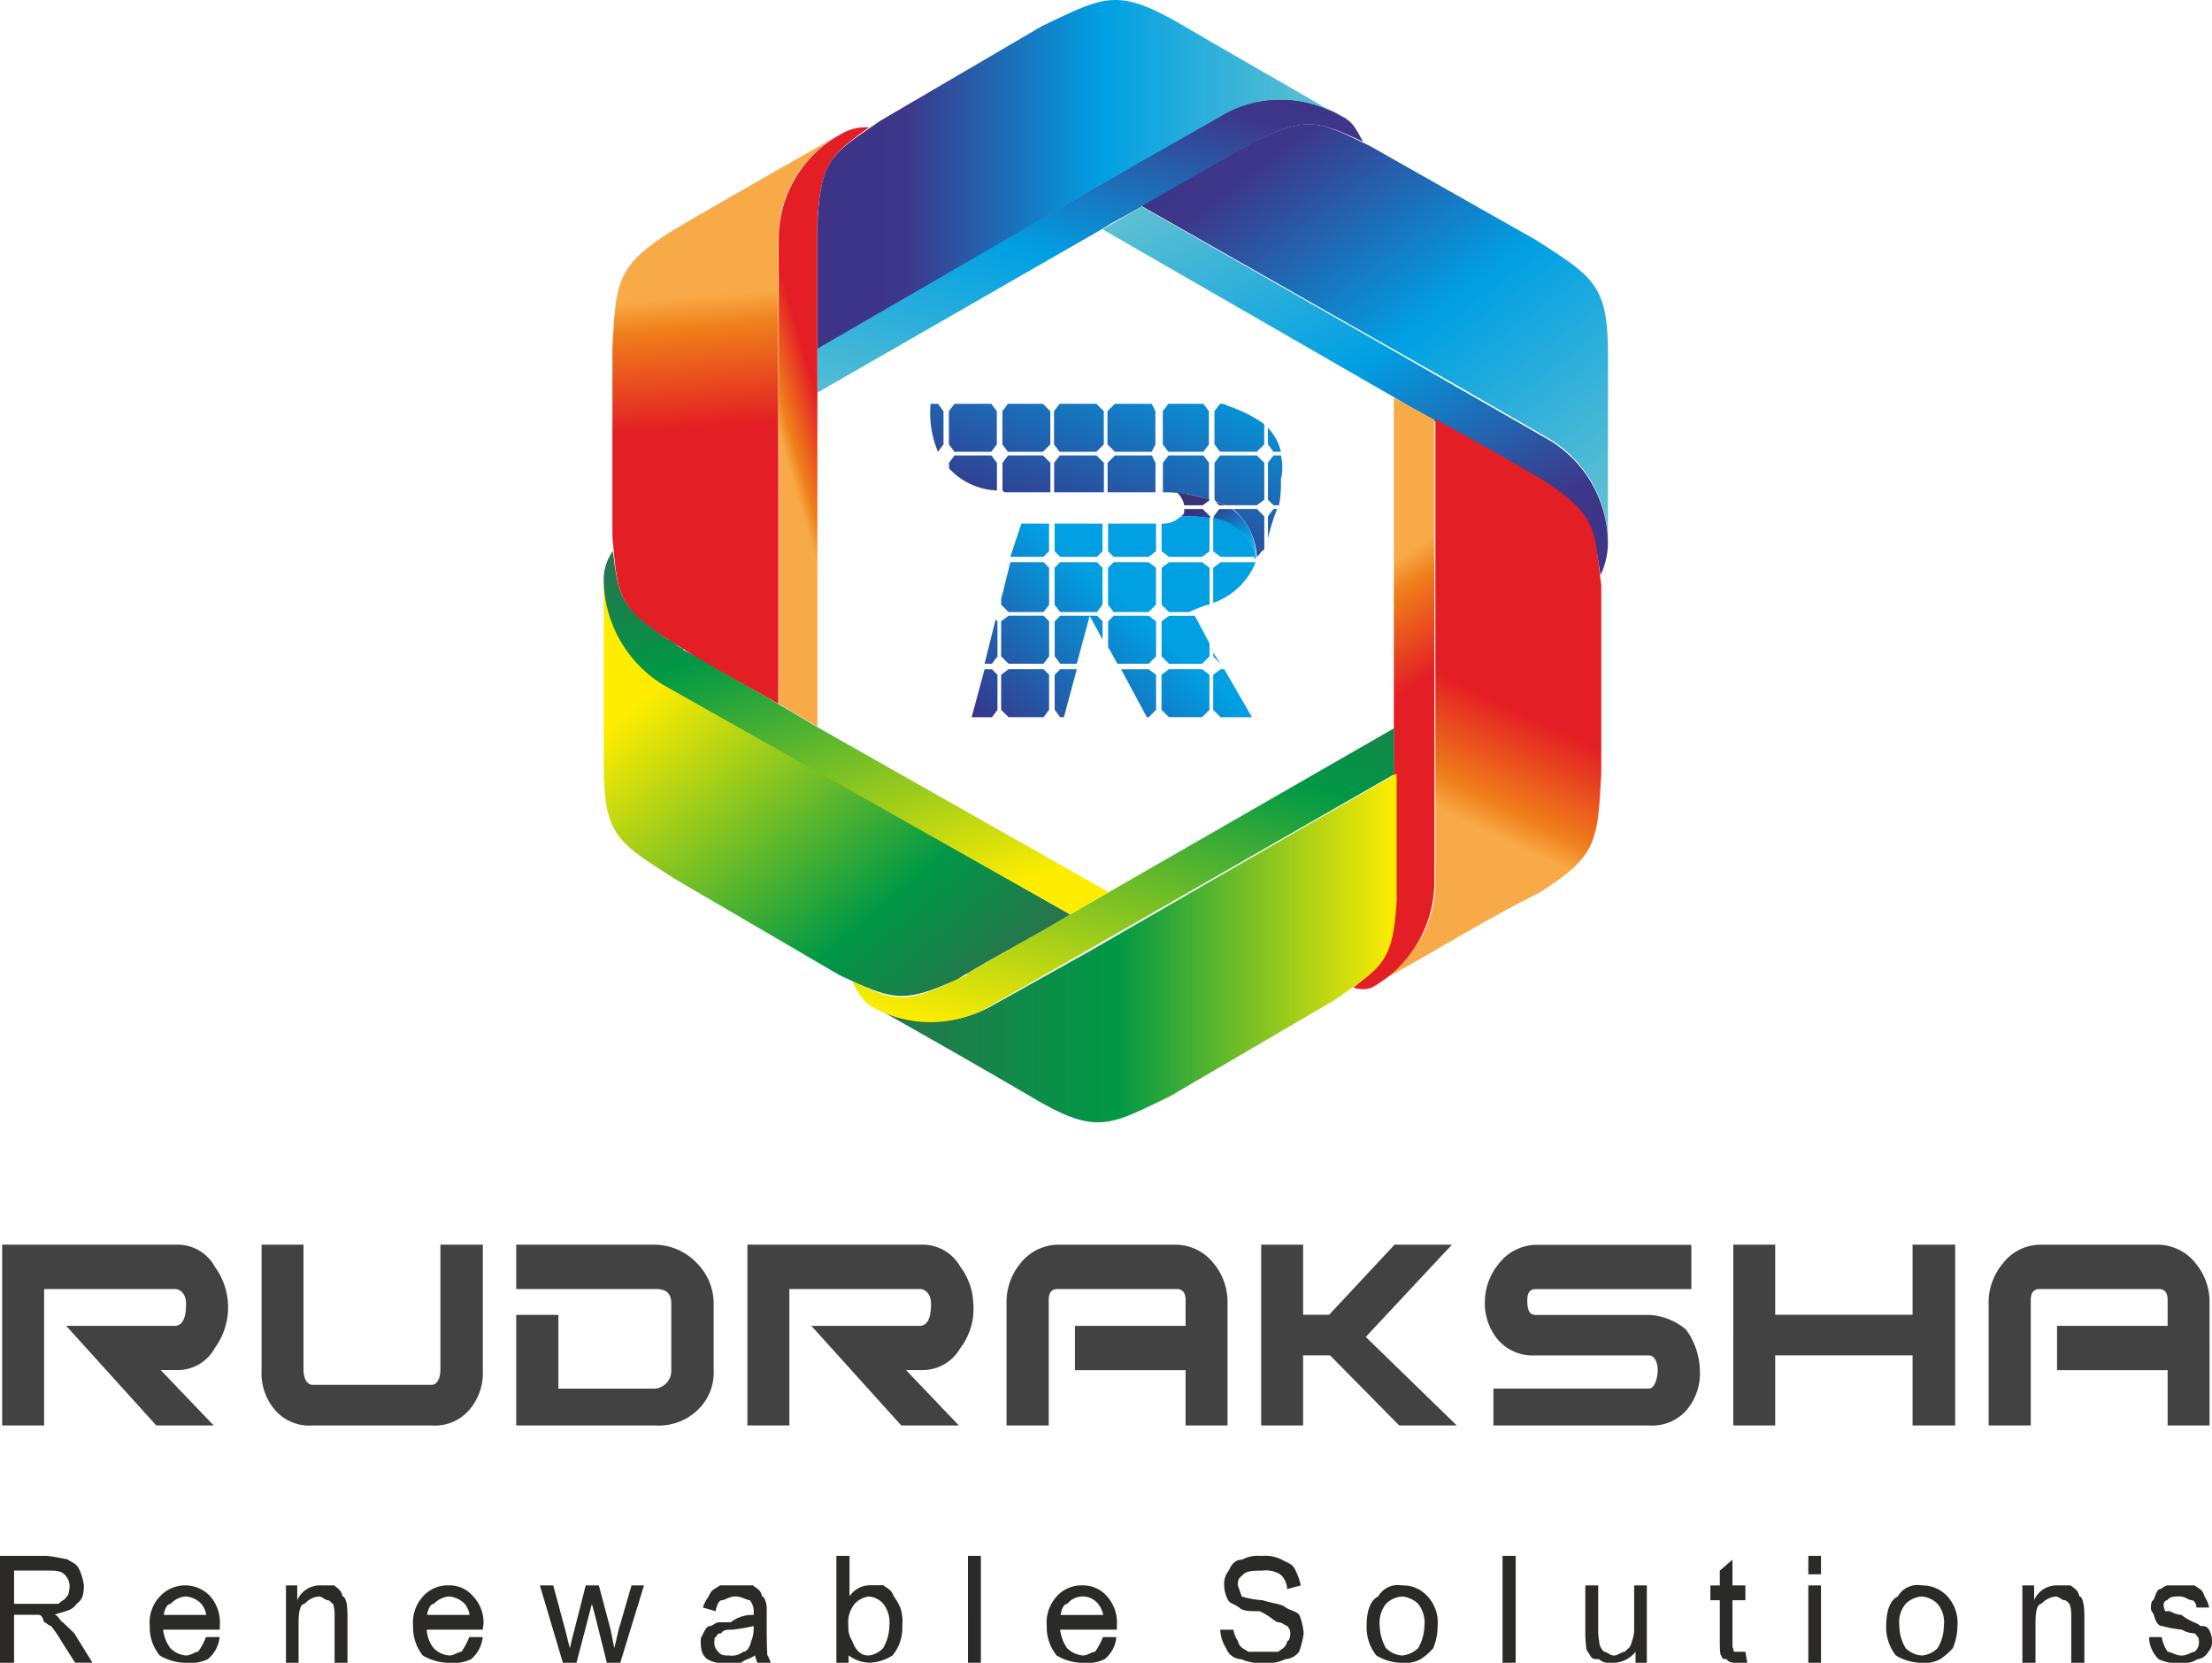 <svg id="_1727099142992" xmlns="http://www.w3.org/2000/svg" xmlns:xlink="http://www.w3.org/1999/xlink" width="153" height="114.978" viewBox="0 0 153 114.978">
  <defs>
    <linearGradient id="linear-gradient" x1="0.835" y1="-0.205" x2="0.166" y2="1.205" gradientUnits="objectBoundingBox">
      <stop offset="0" stop-color="#3d3487"/>
      <stop offset="0.169" stop-color="#3d3789"/>
      <stop offset="0.541" stop-color="#00a0e3"/>
      <stop offset="1" stop-color="#66c3d0"/>
    </linearGradient>
    <linearGradient id="linear-gradient-2" x1="0.069" y1="-0.027" x2="0.931" y2="1.028" xlink:href="#linear-gradient"/>
    <linearGradient id="linear-gradient-3" x1="0.912" y1="1.077" x2="0.088" y2="-0.077" xlink:href="#linear-gradient"/>
    <linearGradient id="linear-gradient-4" x1="0.457" y1="0.719" x2="0.543" y2="0.281" gradientUnits="objectBoundingBox">
      <stop offset="0" stop-color="#f7aa47"/>
      <stop offset="0.129" stop-color="#ef7f1a"/>
      <stop offset="0.529" stop-color="#e31e24"/>
      <stop offset="1" stop-color="#e31e24"/>
    </linearGradient>
    <linearGradient id="linear-gradient-5" x1="0.481" y1="0.279" x2="0.52" y2="0.717" xlink:href="#linear-gradient-4"/>
    <linearGradient id="linear-gradient-6" y1="0.5" x2="1" y2="0.5" gradientUnits="objectBoundingBox">
      <stop offset="0" stop-color="#28744d"/>
      <stop offset="0.471" stop-color="#009846"/>
      <stop offset="1" stop-color="#ffed00"/>
    </linearGradient>
    <linearGradient id="linear-gradient-7" x1="0.884" y1="-0.291" x2="0.116" y2="1.29" gradientUnits="objectBoundingBox">
      <stop offset="0" stop-color="#28744d"/>
      <stop offset="0.259" stop-color="#009846"/>
      <stop offset="0.851" stop-color="#ffed00"/>
      <stop offset="1" stop-color="#ffed00"/>
    </linearGradient>
    <linearGradient id="linear-gradient-8" x1="0.873" y1="0.904" x2="0.127" y2="0.096" gradientUnits="objectBoundingBox">
      <stop offset="0" stop-color="#28744d"/>
      <stop offset="0.259" stop-color="#009846"/>
      <stop offset="0.902" stop-color="#ffed00"/>
      <stop offset="1" stop-color="#ffed00"/>
    </linearGradient>
    <linearGradient id="linear-gradient-9" x1="0.235" y1="-0.082" x2="0.765" y2="1.082" xlink:href="#linear-gradient-8"/>
    <linearGradient id="linear-gradient-10" x1="0.493" y1="0.28" x2="0.507" y2="0.72" xlink:href="#linear-gradient-4"/>
    <linearGradient id="linear-gradient-11" x1="0.39" y1="0.712" x2="0.61" y2="0.288" xlink:href="#linear-gradient-4"/>
    <linearGradient id="linear-gradient-12" x1="0" y1="0.5" x2="1" y2="0.5" xlink:href="#linear-gradient"/>
    <linearGradient id="linear-gradient-13" x1="0.227" y1="1.123" x2="0.773" y2="-0.123" gradientUnits="objectBoundingBox">
      <stop offset="0" stop-color="#3a3474"/>
      <stop offset="0.18" stop-color="#393185"/>
      <stop offset="0.729" stop-color="#00a0e3"/>
      <stop offset="1" stop-color="#41bae8"/>
    </linearGradient>
    <linearGradient id="linear-gradient-14" x1="0.15" y1="0.088" x2="0.849" y2="0.912" xlink:href="#linear-gradient-13"/>
    <linearGradient id="linear-gradient-15" x1="0.175" y1="0.958" x2="0.825" y2="0.042" gradientUnits="objectBoundingBox">
      <stop offset="0" stop-color="#3a3474"/>
      <stop offset="0.18" stop-color="#393185"/>
      <stop offset="0.729" stop-color="#00a0e3"/>
      <stop offset="1" stop-color="#00a0e3"/>
    </linearGradient>
  </defs>
  <path id="Path_1" data-name="Path 1" d="M1472,20053.395V20046h3.22a13.245,13.245,0,0,1,1.466.254c.335.25.621.25.829.762a3.665,3.665,0,0,1,.287,1.02c0,.766-.159,1.023-.494,1.277-.335.508-.861.508-1.546.766.255,0,.446.508.574.508.271.258.542.512.8.766l1.259,2.039h-1.2l-.973-1.531a7.524,7.524,0,0,0-.7-1.016c-.159,0-.335-.258-.478-.258-.128-.508-.287-.508-.43-.508h-1.641v3.313Zm.973-4.078h3.076c.255-.254.446-.254.558-.512.143,0,.207-.508.207-.766a1.161,1.161,0,0,0-.367-.766c-.271-.254-.637-.254-1.179-.254h-2.295Zm13.276,2.3h.94a2.259,2.259,0,0,1-.813,1.527,2.769,2.769,0,0,1-1.514.254,3.621,3.621,0,0,1-1.816-.508,3.066,3.066,0,0,1-.686-2.039,2.6,2.6,0,0,1,.7-2.043,2.372,2.372,0,0,1,3.49,0,2.778,2.778,0,0,1,.653,2.043v.254h-3.92a2.653,2.653,0,0,0,.494,1.273,1.7,1.7,0,0,0,1.083.512c.351,0,.622-.258.845-.258A4.59,4.59,0,0,0,1486.248,20051.613Zm-2.917-1.531h2.932a1.6,1.6,0,0,0-.335-.766,1.668,1.668,0,0,0-1.1-.512,1.546,1.546,0,0,0-1.02.512C1483.523,20049.316,1483.347,20049.824,1483.332,20050.082Zm8.447,3.313v-5.355h.781v1.023a1.723,1.723,0,0,1,1.689-1.023h.877c.255.258.446.258.574.766.143,0,.223.258.287.512a6.151,6.151,0,0,1,.048.766v3.313h-.892v-3.312a2.508,2.508,0,0,0-.1-.766c-.08,0-.207-.254-.367-.254-.191,0-.382-.258-.621-.258a1.508,1.508,0,0,0-.989.512c-.286,0-.414.508-.414,1.273v2.8Zm12.686-1.781h.924a2.319,2.319,0,0,1-.8,1.527,2.768,2.768,0,0,1-1.514.254,3.686,3.686,0,0,1-1.833-.508,3.141,3.141,0,0,1-.669-2.039,2.655,2.655,0,0,1,.685-2.043,2.276,2.276,0,0,1,1.785-.766,2.126,2.126,0,0,1,1.689.766,2.6,2.6,0,0,1,.7,2.043s-.032,0-.032.254h-3.889a2.34,2.34,0,0,0,.478,1.273,1.7,1.7,0,0,0,1.1.512c.319,0,.606-.258.829-.258A5.358,5.358,0,0,0,1504.464,20051.613Zm-2.917-1.531h2.932a1.6,1.6,0,0,0-.335-.766,1.7,1.7,0,0,0-1.1-.512,1.619,1.619,0,0,0-1.036.512C1501.739,20049.316,1501.564,20049.824,1501.548,20050.082Zm9.387,3.313-1.594-5.355h.924l.829,3.063.319,1.273c.016,0,.112-.512.255-1.02l.845-3.316h.908l.813,3.063.255,1.273.3-1.273.892-3.062h.861l-1.641,5.355h-.925l-.829-3.312-.207-.766-1.068,4.078Zm13.26-.508c-.335.254-.653.254-.94.508h-.988a2.069,2.069,0,0,1-1.339-.254c-.319-.254-.462-.512-.462-1.277,0-.25.064-.25.176-.508.127-.254.271-.508.462-.508s.382-.258.637-.258h.8a2.43,2.43,0,0,1,1.594-.508v-.258a1.239,1.239,0,0,0-.271-.762c-.223,0-.558-.258-1-.258-.414,0-.733.258-.908.258-.207,0-.366.254-.462.762l-.877-.254a2.575,2.575,0,0,1,.4-.766c.191-.508.446-.508.781-.766h2.279c.3.258.51.258.637.766.128,0,.224.258.287.512a2.316,2.316,0,0,1,.032.508v1.277c0,.762.016,1.527.048,1.785.048,0,.127.254.239.508h-.94A3.705,3.705,0,0,0,1524.2,20052.887Zm-.064-2.039a13.234,13.234,0,0,1-1.466.254c-.366,0-.637,0-.781.254-.144,0-.255,0-.351.258-.08,0-.112,0-.112.25a.853.853,0,0,0,.255.766c.191.258.446.258.78.258a1.226,1.226,0,0,0,.94-.258c.255,0,.446-.254.574-.766a2.156,2.156,0,0,0,.159-.762Zm6.566,2.547h-.845V20046h.908v2.8a1.716,1.716,0,0,1,1.435-.766h.908c.3.258.526.258.717.766a3.957,3.957,0,0,1,.446.766,3.043,3.043,0,0,1,.143,1.277,2.973,2.973,0,0,1-.67,2.039,3.15,3.15,0,0,1-1.578.508,2.488,2.488,0,0,1-1.466-.508Zm-.016-2.547a1.686,1.686,0,0,0,.255,1.016c.287.766.654,1.023,1.148,1.023a1.62,1.62,0,0,0,1-.512,3.1,3.1,0,0,0,.431-1.527,2.118,2.118,0,0,0-.414-1.531,1.507,1.507,0,0,0-.988-.512,1.62,1.62,0,0,0-1,.512A2.039,2.039,0,0,0,1530.682,20050.848Zm8.272,2.547V20046h.892v7.391Zm9.339-1.781h.924a2.2,2.2,0,0,1-.813,1.527,2.74,2.74,0,0,1-1.514.254,3.558,3.558,0,0,1-1.8-.508,3.065,3.065,0,0,1-.685-2.039,2.654,2.654,0,0,1,.685-2.043,2.266,2.266,0,0,1,1.769-.766,2.189,2.189,0,0,1,1.721.766,2.714,2.714,0,0,1,.669,2.043v.254h-3.921a2.791,2.791,0,0,0,.478,1.273,1.78,1.78,0,0,0,1.1.512c.319,0,.606-.258.844-.258A5.358,5.358,0,0,0,1548.292,20051.613Zm-2.932-1.531h2.948a1.814,1.814,0,0,0-.351-.766,1.37,1.37,0,0,0-2.136,0C1545.551,20049.316,1545.392,20049.824,1545.36,20050.082Zm11.045,1.02h.908a1.886,1.886,0,0,0,.3.762c.143.512.383.512.733.766h2.072c.287-.254.494-.254.638-.766.127,0,.191-.25.191-.508s-.048-.254-.191-.508c-.143,0-.351-.258-.638-.258-.207,0-.638-.508-1.307-.766-.685,0-1.132,0-1.4-.254-.335-.254-.606-.254-.765-.508a2.234,2.234,0,0,1-.271-1.023,1.421,1.421,0,0,1,.319-1.02c.207-.512.51-.762.924-.762a2.285,2.285,0,0,1,1.323-.254,2.588,2.588,0,0,1,1.419.254c.414.25.733.25.956.762a3.879,3.879,0,0,1,.351,1.02l-.94.258a1.372,1.372,0,0,0-.478-1.023,1.918,1.918,0,0,0-1.275-.254c-.574,0-1,0-1.275.254-.255.258-.383.258-.383.766,0,0,.1.258.271.766a6.222,6.222,0,0,0,1.45.258c.781.254,1.323.254,1.594.508.43.254.749.254.94.512a3.913,3.913,0,0,1,.3,1.273,5.585,5.585,0,0,1-.319,1.273,1.293,1.293,0,0,1-.956.512,2.558,2.558,0,0,1-1.4.254,3.258,3.258,0,0,1-1.641-.254,1.165,1.165,0,0,1-1.052-.766A2.638,2.638,0,0,1,1556.4,20051.1Zm10.12-.254c0-1.023.255-1.785.8-2.043a1.563,1.563,0,0,1,1.642-.766,2.276,2.276,0,0,1,1.785.766,2.656,2.656,0,0,1,.685,2.043,4.028,4.028,0,0,1-.3,1.527,3.907,3.907,0,0,1-.877.766,2.2,2.2,0,0,1-1.291.254,3.582,3.582,0,0,1-1.769-.508A3.142,3.142,0,0,1,1566.525,20050.848Zm.908,0a3.277,3.277,0,0,0,.43,1.527,1.781,1.781,0,0,0,1.1.512,1.824,1.824,0,0,0,1.131-.512,3.275,3.275,0,0,0,.43-1.527,2.11,2.11,0,0,0-.43-1.531,1.824,1.824,0,0,0-1.131-.512,1.781,1.781,0,0,0-1.1.512A2.111,2.111,0,0,0,1567.433,20050.848Zm8.495,2.547V20046h.909v7.391Zm9.2,0v-.766a2.039,2.039,0,0,1-1.673.766,1.092,1.092,0,0,1-.861-.254c-.287,0-.478,0-.606-.254s-.223-.258-.271-.512c-.048-.512-.064-.762-.064-1.02v-3.316h.892v3.063a3.424,3.424,0,0,0,.064.762,1.017,1.017,0,0,0,.351.766c.191,0,.4.258.669.258s.526-.258.749-.258c.239-.254.4-.254.51-.766a2.126,2.126,0,0,0,.144-.762v-3.062h.877v5.355Zm7.6-.766.128.766h-.669c-.335,0-.574,0-.765-.254-.175,0-.3,0-.367-.254-.08,0-.1-.512-.1-1.023v-2.8h-.653v-1.023h.653v-1.02l.877-.762v1.781h.892v1.023h-.892v2.8c0,.512.016.512.048.512.016.254.08.254.128.254h.717Zm4.351-5.355V20046h.876v1.27Zm0,6.121v-5.355h.876v5.355Zm5.387-2.547c0-1.023.255-1.785.8-2.043a1.574,1.574,0,0,1,1.657-.766,2.347,2.347,0,0,1,1.785.766,2.717,2.717,0,0,1,.685,2.043,4.055,4.055,0,0,1-.319,1.527,4.3,4.3,0,0,1-.877.766,2.229,2.229,0,0,1-1.275.254,3.592,3.592,0,0,1-1.785-.508A3.14,3.14,0,0,1,1602.464,20050.848Zm.908,0a3.1,3.1,0,0,0,.43,1.527,1.783,1.783,0,0,0,1.116.512,1.7,1.7,0,0,0,1.1-.512,2.941,2.941,0,0,0,.43-1.527,1.975,1.975,0,0,0-.43-1.531,1.741,1.741,0,0,0-1.1-.512,1.783,1.783,0,0,0-1.116.512A2.041,2.041,0,0,0,1603.373,20050.848Zm8.51,2.547v-5.355h.813v1.023a1.7,1.7,0,0,1,1.658-1.023h.876c.287.258.462.258.606.766.143,0,.223.258.271.512a4.107,4.107,0,0,1,.064.766v3.313h-.908v-3.312a2.53,2.53,0,0,0-.111-.766c-.048,0-.176-.254-.351-.254-.191,0-.382-.258-.622-.258a1.582,1.582,0,0,0-.988.512c-.271,0-.4.508-.4,1.273v2.8Zm8.766-1.781h.877a2.309,2.309,0,0,0,.414,1.016c.223,0,.542.258.956.258.4,0,.7-.258.892-.258a.825.825,0,0,0,.3-.766c0-.25-.08-.25-.271-.508a1.727,1.727,0,0,1-.893-.254,8.548,8.548,0,0,1-1.371-.254c-.255,0-.446-.258-.573-.766-.128-.258-.207-.258-.207-.512s.064-.508.175-.508c.111-.258.255-.766.446-.766.127,0,.319-.258.558-.258h1.849c.319.258.542.258.685.766a2.274,2.274,0,0,1,.319.766h-.876c-.032-.254-.144-.508-.335-.508-.207,0-.462-.258-.8-.258-.414,0-.717,0-.876.258-.191,0-.271.254-.271.254a1.459,1.459,0,0,0,.112.508h.335a1.9,1.9,0,0,0,.8.258c.622.508,1.052.508,1.307.766.255,0,.446,0,.589.254a1.534,1.534,0,0,1,.207.762.95.95,0,0,1-.255.766.963.963,0,0,1-.75.512,1.649,1.649,0,0,1-1.1.254,2.837,2.837,0,0,1-1.578-.254A2.15,2.15,0,0,1,1620.649,20051.613Z" transform="translate(-1472 -19938.416)" fill="#2b2a29"/>
  <g id="Group_3" data-name="Group 3" transform="translate(41.759 0)">
    <g id="Group_1" data-name="Group 1">
      <path id="Path_2" data-name="Path 2" d="M9801.449,5269.629c-.126.063-.253.192-.253.254l-8.925,4.974-.511.318h0L9772,5286.524V5283.4l27.795-16a8.371,8.371,0,0,1,8.541.064c.767.383,1.02,1.083,1.4,1.721-3.059-1.4-3.95-1.785-7.521,0Z" transform="translate(-9757.208 -5259.383)" fill-rule="evenodd" fill="url(#linear-gradient)"/>
      <path id="Path_3" data-name="Path 3" d="M13086.419,5537.1l-21.42-12.177c2.551-1.467,5.227-2.934,7.779-4.463,3.822-1.85,4.461-1.4,8.031.317l11.477,6.5c3.951,2.551,4.971,3.061,4.971,7.906v13.068a8.443,8.443,0,0,0-4.334-7.395Z" transform="translate(-13027.795 -5510.674)" fill-rule="evenodd" fill="url(#linear-gradient-2)"/>
      <path id="Path_4" data-name="Path 4" d="M12693.325,6364.426h0l-.129-.063-6.375-3.571-2.678-1.594h0L12664,6347.6l2.68-1.594,27.922,16a8.377,8.377,0,0,1,4.336,7.4,5.371,5.371,0,0,1-.512,2.1c-.51-3.315-.637-4.146-3.951-6.376Z" transform="translate(-12629.481 -6331.731)" fill-rule="evenodd" fill="url(#linear-gradient-3)"/>
      <path id="Path_5" data-name="Path 5" d="M15400.331,8535.228V8511c2.551,1.4,5.1,2.8,7.65,4.335,3.572,2.424,3.314,3.187,3.824,7.142v13c-.252,4.72-.252,5.739-4.334,8.289-4.078,2.04-7.65,4.336-11.473,6.374a8.067,8.067,0,0,0,4.332-7.267Z" transform="translate(-15342.808 -8482.011)" fill-rule="evenodd" fill="url(#linear-gradient-4)"/>
      <path id="Path_6" data-name="Path 6" d="M15201,8322.8c2.041-1.658,2.8-2.422,2.8-5.991v-8.8h0v-3.188h0V8282l2.807,1.529v31.878a8.412,8.412,0,0,1-4.336,7.395A1.986,1.986,0,0,1,15201,8322.8Z" transform="translate(-15149.151 -8254.508)" fill-rule="evenodd" fill="url(#linear-gradient-5)"/>
      <path id="Path_7" data-name="Path 7" d="M10314.3,12122.242l21.166-12.242v8.8c-.256,4.334-1.021,4.588-4.336,6.885l-11.347,6.631c-4.207,2.039-5.1,2.678-9.435.129-3.7-2.17-7.522-4.338-11.348-6.5a8.462,8.462,0,0,0,8.67,0Z" transform="translate(-10280.621 -12056.507)" fill-rule="evenodd" fill="url(#linear-gradient-6)"/>
      <path id="Path_8" data-name="Path 8" d="M10122.9,11670.088c.127-.256.256-.256.51-.383l29.069-16.7v3.188l-27.795,15.939a8.23,8.23,0,0,1-8.541,0,4.853,4.853,0,0,1-1.148-1.66c2.806,1.4,3.7,1.66,7.268-.125Z" transform="translate(-10097.815 -11602.646)" fill-rule="evenodd" fill="url(#linear-gradient-7)"/>
      <path id="Path_9" data-name="Path 9" d="M7611.965,10126.223l21.292,12.114c-2.55,1.528-5.227,2.932-7.777,4.462-3.825,1.783-4.589,1.4-8.16-.256l-11.347-6.63c-3.953-2.551-4.973-2.934-4.973-7.907v-13c.127,3.315,1.4,5.737,4.207,7.268Z" transform="translate(-7601 -10075.104)" fill-rule="evenodd" fill="url(#linear-gradient-8)"/>
      <path id="Path_10" data-name="Path 10" d="M7606.481,9855.757a.127.127,0,0,0,.129.13l.51.254c1.784,1.021,3.314,1.912,5.1,2.934l2.167,1.275,1.275.765h0l20.271,11.476-2.677,1.53-28.05-15.812a8.609,8.609,0,0,1-4.207-7.521,3.4,3.4,0,0,1,.637-1.788c.383,3.189.51,3.827,3.824,6.122C7605.844,9855.249,7606.1,9855.631,7606.481,9855.757Z" transform="translate(-7601 -9810.896)" fill-rule="evenodd" fill="url(#linear-gradient-9)"/>
      <path id="Path_11" data-name="Path 11" d="M7702.475,5629.047V5653.4c-2.551-1.466-5.1-2.806-7.65-4.463-3.569-2.358-3.441-3.124-3.825-7.076v-13.07c.256-4.654.256-5.738,4.463-8.288,3.7-2.168,7.522-4.335,11.348-6.5a8.2,8.2,0,0,0-4.335,7.4Z" transform="translate(-7690.401 -5604.737)" fill-rule="evenodd" fill="url(#linear-gradient-10)"/>
      <path id="Path_12" data-name="Path 12" d="M9374.676,5559.4v33.855L9372,5591.66v-32.005a8.261,8.261,0,0,1,4.337-7.4,3.259,3.259,0,0,1,1.91-.447c-2.678,1.913-3.315,2.487-3.57,6.439Z" transform="translate(-9359.897 -5542.998)" fill-rule="evenodd" fill="url(#linear-gradient-11)"/>
      <path id="Path_13" data-name="Path 13" d="M9793.039,4264.8,9772,4276.975v-8.862c.255-4.335,1.02-4.59,4.334-6.885l11.22-6.568c4.207-1.976,5.1-2.676,9.434-.189,3.7,2.167,7.523,4.335,11.349,6.565a7.959,7.959,0,0,0-8.541-.063Z" transform="translate(-9757.208 -4252.875)" fill-rule="evenodd" fill="url(#linear-gradient-12)"/>
    </g>
    <g id="Group_2" data-name="Group 2" transform="translate(22.607 27.924)">
      <path id="Path_14" data-name="Path 14" d="M10939.02,8351a.754.754,0,0,1,.506.128,9.579,9.579,0,0,1,2.553,1.273v1.4l-.512.511h-2.547l-.386-.511v-2.294l.386-.511Zm3.312,1.658a3.5,3.5,0,0,1,.9,1.657h-.514l-.382-.511Zm.9,1.911a3.657,3.657,0,0,1,0,1.658,8.277,8.277,0,0,1-.13,1.786h-.384l-.382-.384v-2.55l.382-.511Zm-.258,3.7a12.777,12.777,0,0,0-.638,2.04v-1.529l.382-.511Zm-.891,2.806c-.257.129-.257.255-.385.382l-.127.128a4.644,4.644,0,0,0-1.657-3.315h1.657l.512.511Zm-2.68-3.06c-.252-.128-.379-.128-.638-.255l-.127-.129v-2.55l.386-.511h2.547l.512.511v2.55l-.512.384Zm-1.146-.384a9.308,9.308,0,0,0-3.187-.51v-2.04l.382-.511h2.425l.381.511Zm-3.7-.51h-3.314v-2.04l.51-.511h2.55l.255.511Zm-3.569,0h-3.442v-2.04l.382-.511h2.55l.511.511Zm-3.7,0h-3.06c-.128,0-.128,0-.255-.128v-1.912l.383-.511h2.423l.509.511Zm-3.7-.128a4.778,4.778,0,0,1-3.314-1.53v-.382l.382-.511h2.55l.383.511Zm-4.08-2.677A6.992,6.992,0,0,1,10919,8351h.511l.382.511v2.294l-.382.511Zm18.742-.511v-2.294l-.381-.511h-2.425l-.382.511v2.294l.382.511h2.425Zm-3.7,0v-2.294l-.255-.511h-2.55l-.51.511v2.294l.51.511h2.55Zm-3.569,0v-2.294l-.511-.511h-2.55l-.382.511v2.294l.382.511h2.55Zm-3.7,0v-2.294l-.509-.511h-2.423l-.383.511v2.294l.383.511h2.423Zm-3.7,0v-2.294l-.383-.511h-2.55l-.382.511v2.294l.382.511h2.55Z" transform="translate(-10918.999 -8351)" fill-rule="evenodd" fill="url(#linear-gradient-13)"/>
      <path id="Path_15" data-name="Path 15" d="M13411,9257a1.609,1.609,0,0,1,.51.892h1.277l.51-.38h0A14.644,14.644,0,0,0,13411,9257Zm.51,1.148c0,.256,0,.383-.252.51a10.285,10.285,0,0,1,2.039.128v-.128l-.51-.51Zm2.041.765c1.656.382,2.549,1.02,2.8,2.679h.127v-.129a4.209,4.209,0,0,0-1.658-3.314h-.893l-.381.51Zm2.8,3.061v0Zm-2.037-4.082c-.131-.127-.387-.127-.641-.253l.254.253Z" transform="translate(-13393.964 -9250.874)" fill-rule="evenodd" fill="url(#linear-gradient-14)"/>
      <path id="Path_16" data-name="Path 16" d="M11334.439,9495.51h1.915v1.912l-.385.385h-2.295Zm2.3,0h3.313v1.912l-.381.385h-2.551l-.382-.385Zm3.7,0h3.315v1.912l-.511.385h-2.421l-.384-.385Zm3.7,0a1.714,1.714,0,0,0,1.02-.255,1.894,1.894,0,0,1,.383-.255,9,9,0,0,1,1.912.128v2.294l-.51.385h-2.294l-.511-.385Zm3.569-.382a3.548,3.548,0,0,1,2.933,2.679h-2.421l-.512-.385Zm2.933,3.058v0h0a4.9,4.9,0,0,1-2.933,2.809v-2.424l.512-.385Zm-3.314,2.936a8.759,8.759,0,0,0-1.274.509h-1.4l-.511-.509v-2.551l.511-.385h2.294l.51.385v2.551Zm-.893.764,1.02,1.912v.894l-.51.512h-2.294l-.511-.512v-2.421l.511-.385Zm1.274,2.551.512.767h0l-.512-.512Zm.767,1.148,1.913,3.315h-2.168l-.512-.51v-2.424l.512-.382Zm-5.355,3.315-1.786-3.315h1.912l.511.382v2.424l-.511.51Zm-2.041-3.7-.638-1.148v-1.784l.384-.385h2.421l.511.385v2.421l-.511.512Zm-1.021-1.66-.892-1.657h.511l.381.385Zm-.892-1.657-.892,3.317h-1.148l-.382-.512v-2.421l.382-.385Zm-.892,3.7-.894,3.315h-.255l-.382-.51v-2.424l.382-.382ZM11331,9508.9l.894-3.315h.511l.382.382v2.424l-.382.51Zm.894-3.7.764-3.061.129.128v2.421l-.382.512Zm1.146-4.466.638-2.551h2.295l.385.385v2.551l-.385.509h-2.421l-.512-.509Zm14.408,7.653v-2.424l-.51-.382h-2.294l-.511.382v2.424l.511.51h2.294Zm-11.091,0v-2.424l-.385-.382h-2.421l-.512.382v2.424l.512.51h2.421Zm0-3.7v-2.421l-.385-.385h-2.421l-.512.385v2.421l.512.512h2.421Zm7.394-3.569v-2.551l-.511-.385h-2.421l-.384.385v2.551l.384.509h2.421Zm-3.7,0v-2.551l-.381-.385h-2.551l-.382.385v2.551l.382.509h2.551Z" transform="translate(-11328.159 -9487.229)" fill-rule="evenodd" fill="url(#linear-gradient-15)"/>
    </g>
  </g>
  <path id="Path_17" data-name="Path 17" d="M1509.63,16904.5h-3.969l-6.231-6.885h7.491c.542,0,.8-.51.8-1.529,0-.512-.255-1.02-.8-1.02H1497.9v9.434H1495V16892h12.081a2.926,2.926,0,0,1,2.63,1.531,4.758,4.758,0,0,1,0,5.611,2.928,2.928,0,0,1-2.63,1.529h-1.116Zm18.615-3.824a3.891,3.891,0,0,1-.988,2.807,3.131,3.131,0,0,1-2.55,1.018h-8.224a3.123,3.123,0,0,1-2.566-1.018,3.883,3.883,0,0,1-.973-2.807V16892h2.9v8.672c0,.51.207,1.021.637,1.021h8.224c.4,0,.606-.512.606-1.021V16892h2.933Zm15.969,0a3.578,3.578,0,0,1-1.163,2.807,3.869,3.869,0,0,1-2.869,1.018h-9.626v-7.648h2.916v5.1h6.71a1.242,1.242,0,0,0,1.1-1.275v-4.59c0-.764-.382-1.02-1.1-1.02h-9.626V16892h9.626a4.1,4.1,0,0,1,2.869,1.275,3.981,3.981,0,0,1,1.163,2.807Zm16.958,3.824h-3.984l-6.215-6.885h7.475c.542,0,.8-.51.8-1.529,0-.512-.255-1.02-.8-1.02h-9v9.434h-2.9V16892h12.1a3,3,0,0,1,2.63,1.531,4.47,4.47,0,0,1,.893,2.551,4.424,4.424,0,0,1-.893,3.061,3,3,0,0,1-2.63,1.529h-1.131Zm18.583,0h-2.9v-3.824h-7.65v-3.061h7.65v-1.785c0-.508-.207-.764-.637-.764h-8.224c-.4,0-.606.256-.606.764v8.67h-2.917v-8.67a4.178,4.178,0,0,1,.972-2.551,3.333,3.333,0,0,1,2.55-1.275h8.224a3.339,3.339,0,0,1,2.566,1.275,4.176,4.176,0,0,1,.972,2.551Zm15.858,0h-3.984l-4.781-4.846h-1.865v4.846h-2.9V16892h2.9v4.848h1.8l4.526-4.848h3.969l-5.961,6.379Zm16.814-3.824a3.946,3.946,0,0,1-.956,2.807,3.163,3.163,0,0,1-2.566,1.018h-10.758v-2.549h10.758c.4,0,.605-.766.605-1.275s-.207-1.021-.605-1.021h-7.825a3.206,3.206,0,0,1-2.566-1.02,3.942,3.942,0,0,1-.956-2.8,4.2,4.2,0,0,1,.988-2.551,3.327,3.327,0,0,1,2.534-1.275h10.758v3.063H1601.08c-.414,0-.59.256-.59.764,0,.764.176,1.021.59,1.021h7.825a4.276,4.276,0,0,1,2.566,1.016A4.966,4.966,0,0,1,1612.427,16900.672Zm17.659,3.824h-2.948v-4.846h-9.5v4.846h-2.9V16892h2.9v4.848h9.5V16892h2.948Zm17.595,0h-2.9v-3.824h-7.65v-3.061h7.65v-1.785c0-.508-.191-.764-.622-.764h-8.24c-.4,0-.605.256-.605.764v8.67H1632.4v-8.67a4.225,4.225,0,0,1,1-2.551,3.269,3.269,0,0,1,2.518-1.275h8.24a3.333,3.333,0,0,1,2.55,1.275,4.174,4.174,0,0,1,.972,2.551Z" transform="translate(-1494.85 -16805.932)" fill="#434242"/>
</svg>
